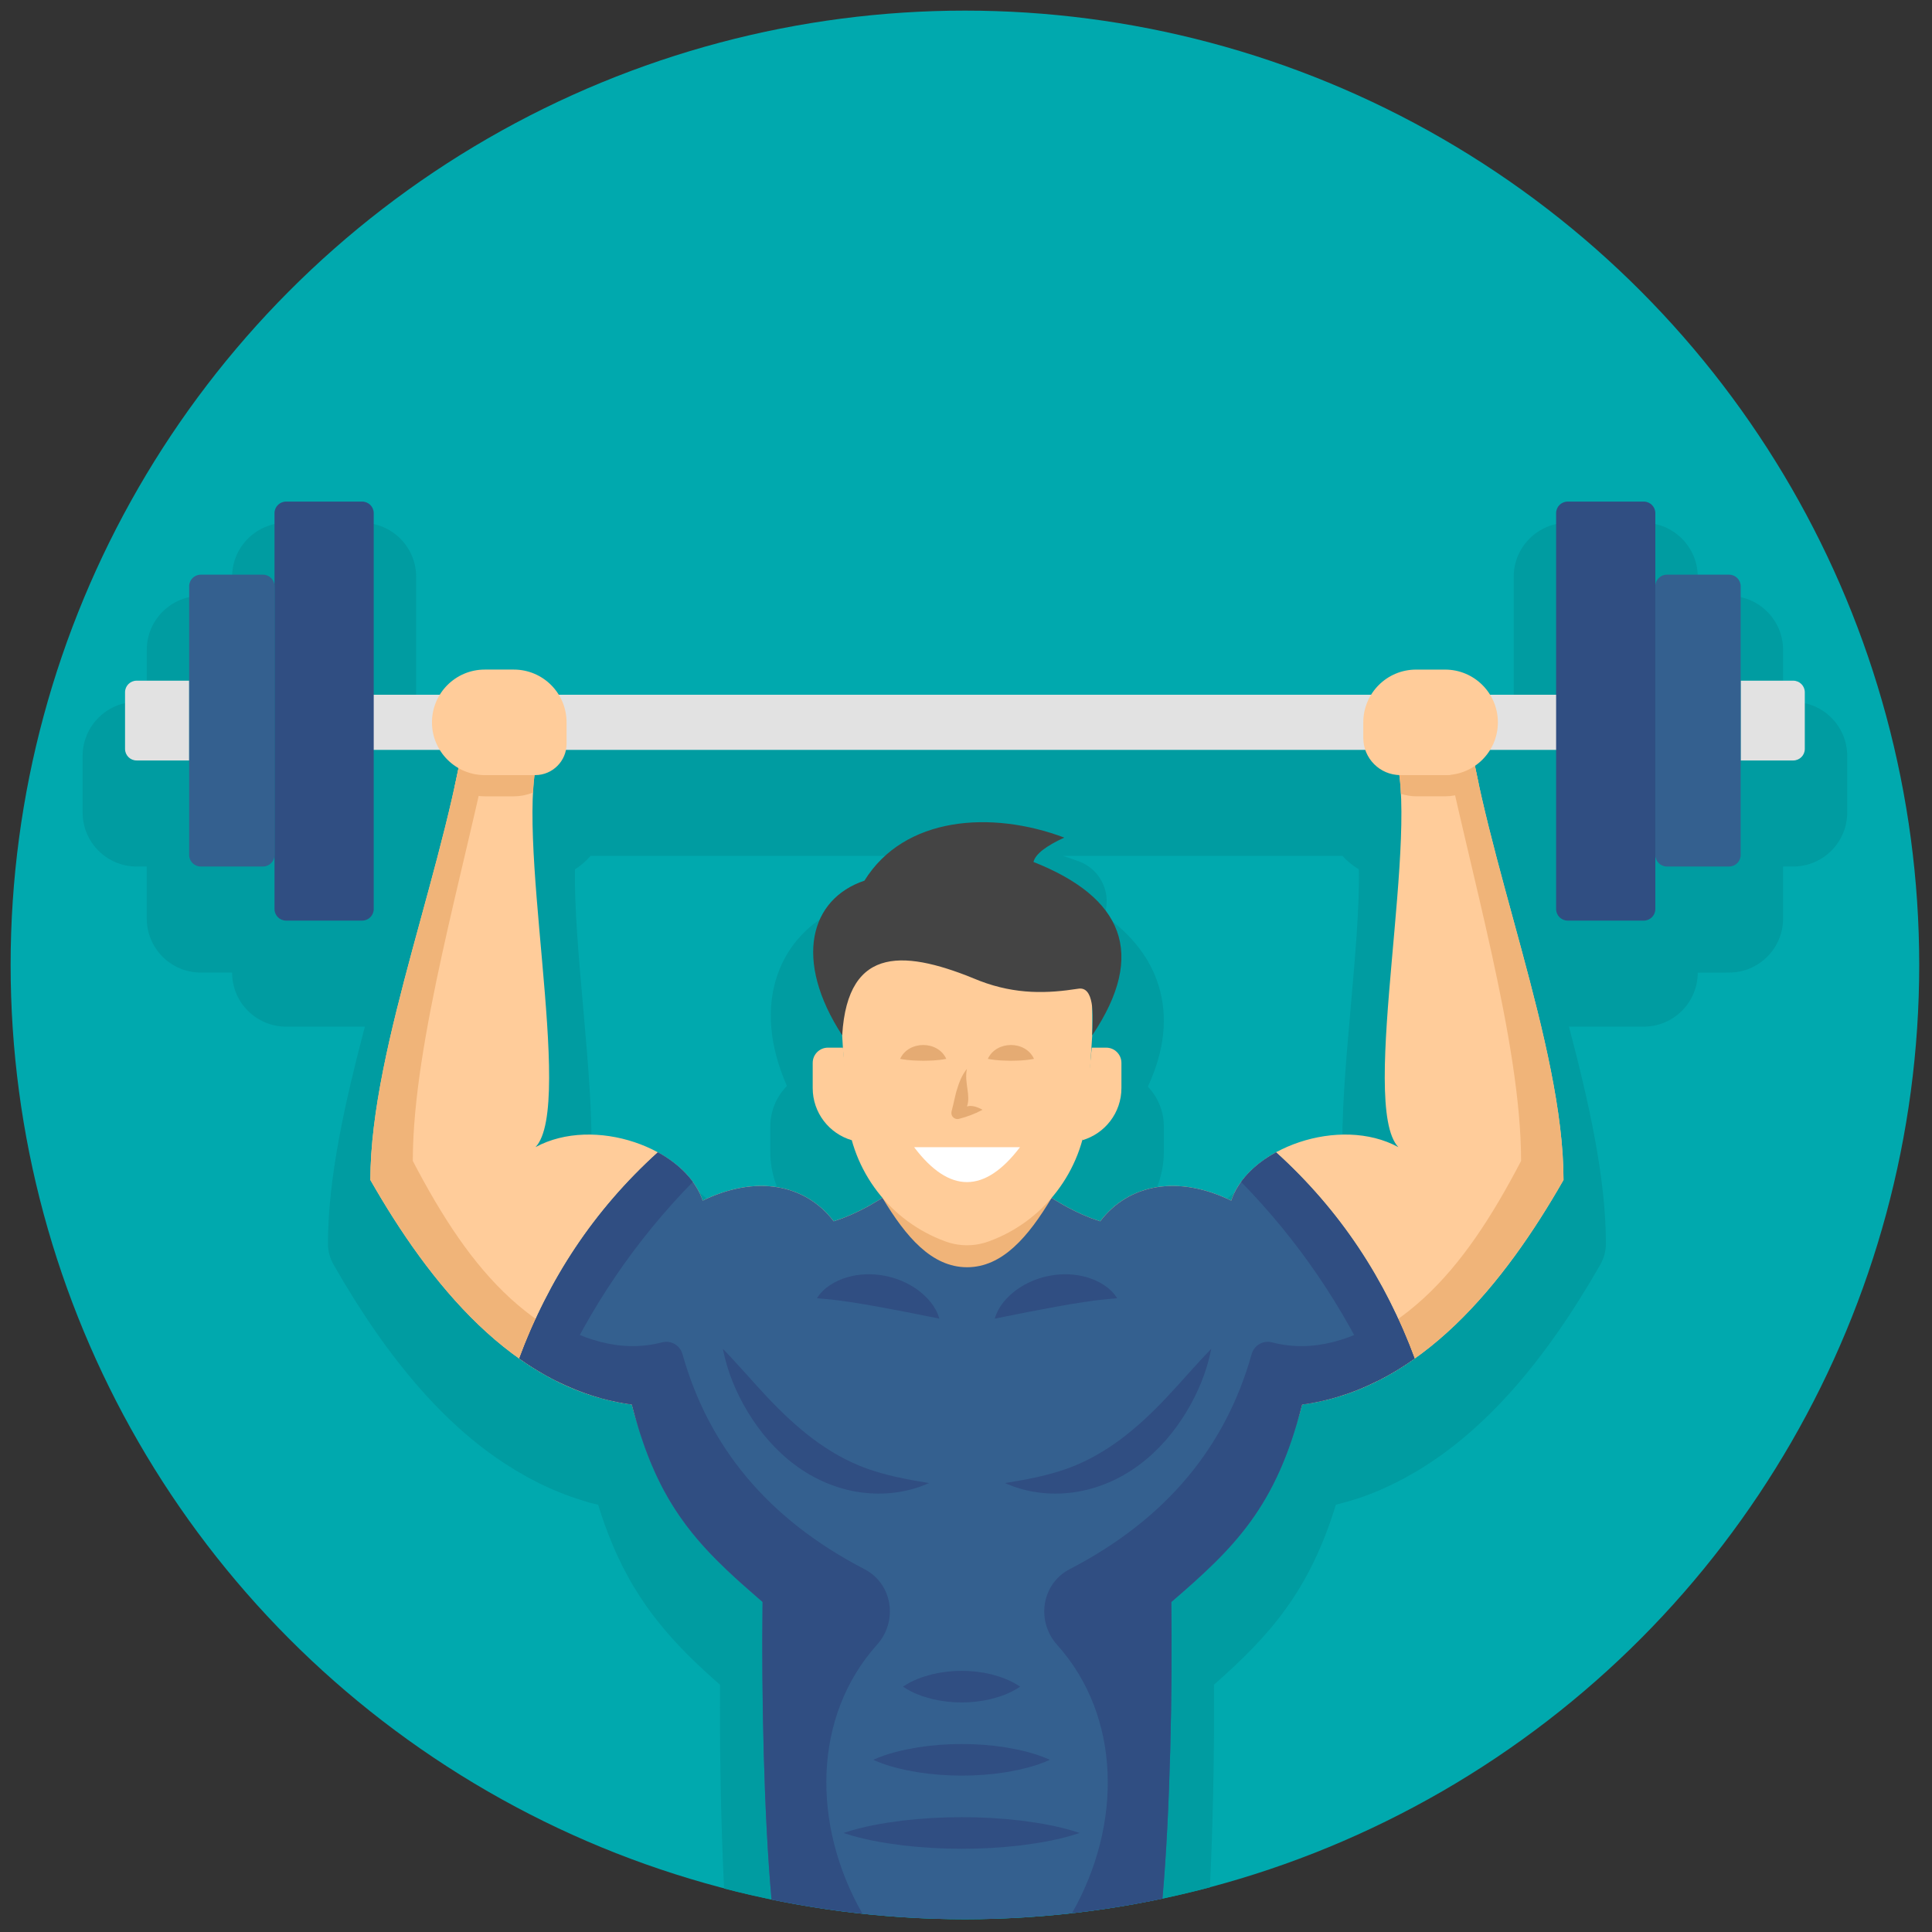 <svg xmlns="http://www.w3.org/2000/svg" xmlns:xlink="http://www.w3.org/1999/xlink" version="1.1" width="256" height="256" viewBox="0 0 256 256" xml:space="preserve">

<rect x="0" y="0" width="256" height="256" fill="#333333" stroke="none"/>

<defs>
</defs>
<g style="stroke: none; stroke-width: 0; stroke-dasharray: none; stroke-linecap: butt; stroke-linejoin: miter; stroke-miterlimit: 10; fill: none; fill-rule: nonzero; opacity: 1;" transform="translate(1.407 1.407) scale(2.81 2.81)" >
	<circle cx="45" cy="45" r="45" style="stroke: none; stroke-width: 1; stroke-dasharray: none; stroke-linecap: butt; stroke-linejoin: miter; stroke-miterlimit: 10; fill: rgb(0,169,174); fill-rule: nonzero; opacity: 1;" transform="  matrix(1 0 0 1 0 0) "/>
	<path d="M 79.556 45.366 l 1.48 -0.006 c 1.402 0 2.544 -1.141 2.544 -2.544 v -2.456 h 0.479 c 1.403 0 2.545 -1.141 2.545 -2.544 v -2.674 c 0 -1.403 -1.142 -2.544 -2.545 -2.544 H 83.58 v -2.456 c 0 -1.403 -1.142 -2.544 -2.544 -2.544 h -1.48 v -0.902 c 0 -1.403 -1.142 -2.544 -2.544 -2.544 h -3.59 c -1.402 0 -2.544 1.141 -2.544 2.544 v 6.566 h -0.199 c -0.816 -0.758 -1.89 -1.188 -3.036 -1.188 h -1.37 c -1.146 0 -2.22 0.431 -3.036 1.188 H 26.764 c -0.816 -0.758 -1.89 -1.188 -3.036 -1.188 h -1.371 c -1.147 0 -2.22 0.43 -3.037 1.188 h -0.198 v -6.566 c 0 -1.403 -1.142 -2.544 -2.544 -2.544 h -3.589 c -1.403 0 -2.544 1.141 -2.544 2.544 v 0.902 h -1.48 c -1.403 0 -2.544 1.141 -2.544 2.544 v 2.456 H 5.94 c -1.403 0 -2.544 1.141 -2.544 2.544 v 2.674 c 0 1.403 1.141 2.544 2.544 2.544 h 0.48 v 2.456 c 0 1.403 1.141 2.544 2.544 2.544 h 1.48 v 0.006 c 0 1.403 1.141 2.544 2.544 2.544 h 3.589 c 0.043 0 0.086 -0.001 0.129 -0.003 c -0.941 3.577 -1.742 7.138 -1.742 10.234 c 0 0.348 0.091 0.69 0.264 0.992 c 2.649 4.637 5.458 7.81 8.513 9.652 c 0.025 0.017 0.064 0.041 0.091 0.058 c 0.326 0.195 0.657 0.379 0.951 0.525 c 0.02 0.012 0.042 0.022 0.064 0.033 c 0.038 0.021 0.079 0.042 0.096 0.051 c 0.064 0.033 0.13 0.063 0.212 0.1 c 0.18 0.084 0.359 0.167 0.512 0.231 c 0.057 0.024 0.114 0.047 0.157 0.063 c 0.009 0.004 0.018 0.007 0.027 0.011 c 0.025 0.011 0.066 0.028 0.083 0.035 c 0.141 0.056 0.282 0.11 0.464 0.175 c 0.185 0.066 0.373 0.125 0.558 0.183 l 0.279 0.088 c 0.009 0.003 0.017 0.006 0.026 0.008 c 0.041 0.014 0.059 0.02 0.104 0.029 c 0.013 0.003 0.027 0.007 0.041 0.01 c 0.052 0.014 0.104 0.025 0.144 0.033 c 0.051 0.013 0.103 0.025 0.154 0.038 c 0.092 0.297 0.186 0.581 0.282 0.853 l 0.043 0.119 c 0.105 0.29 0.214 0.57 0.311 0.802 c 0.006 0.015 0.034 0.083 0.04 0.098 c 0.092 0.219 0.188 0.432 0.276 0.62 c 0.004 0.01 0.042 0.09 0.047 0.099 c 0.08 0.168 0.16 0.333 0.229 0.463 c 0.01 0.021 0.021 0.042 0.032 0.063 l 0.05 0.091 c 0.014 0.027 0.029 0.055 0.044 0.082 c 0.087 0.162 0.176 0.323 0.27 0.483 c 0.002 0.004 0.056 0.09 0.058 0.094 c 0.178 0.298 0.364 0.584 0.572 0.884 c 0.369 0.527 0.771 1.031 1.268 1.584 c 0.209 0.23 0.425 0.458 0.606 0.639 c 0.023 0.025 0.047 0.051 0.071 0.075 c 0.515 0.516 1.062 1.013 1.549 1.442 c -0.02 2.693 0.027 6.29 0.191 9.607 C 37.27 89.495 41.076 90 45 90 c 3.995 0 7.866 -0.527 11.553 -1.504 c 0.131 -2.682 0.202 -5.78 0.193 -8.874 c -0.001 -0.23 -0.002 -0.457 -0.004 -0.679 c 2.604 -2.295 4.493 -4.387 5.75 -8.488 c 0.022 -0.006 0.044 -0.011 0.064 -0.017 l 0.4 -0.107 l 0.119 -0.034 l 0.245 -0.074 c 0.13 -0.04 0.26 -0.08 0.439 -0.142 c 0.215 -0.076 0.428 -0.158 0.612 -0.235 c 0.021 -0.009 0.104 -0.042 0.125 -0.051 c 0.269 -0.113 0.533 -0.239 0.795 -0.369 c 0.025 -0.012 0.05 -0.023 0.075 -0.036 c 0.273 -0.139 0.544 -0.285 0.782 -0.425 l 0.225 -0.132 c 3.129 -1.89 5.938 -5.063 8.588 -9.7 c 0.173 -0.302 0.264 -0.645 0.264 -0.992 c 0 -3.096 -0.801 -6.655 -1.741 -10.231 h 3.526 C 78.414 47.91 79.556 46.769 79.556 45.366 z M 38.951 42.401 c -1.337 0.632 -2.316 1.701 -2.791 3.066 c -0.542 1.557 -0.378 3.373 0.447 5.241 c -0.485 0.492 -0.785 1.167 -0.785 1.91 v 1.188 c 0 1.016 0.343 1.977 0.93 2.752 c -0.095 -0.02 -0.191 -0.038 -0.288 -0.054 c -0.957 -0.152 -1.964 -0.098 -2.98 0.168 c -0.062 -0.073 -0.125 -0.144 -0.19 -0.213 c -0.215 -0.227 -0.467 -0.452 -0.781 -0.696 l -0.178 -0.133 c -1.45 -1.057 -3.229 -1.613 -4.957 -1.634 c 0.062 -1.79 -0.123 -4.101 -0.381 -7.013 c -0.206 -2.326 -0.418 -4.723 -0.385 -6.489 c 0.274 -0.176 0.523 -0.391 0.739 -0.636 h 15.024 C 41.055 40.354 39.867 41.178 38.951 42.401 z M 63.192 46.984 c -0.259 2.918 -0.443 5.23 -0.381 7.021 c -1.649 0.021 -3.35 0.522 -4.751 1.475 c -0.065 0.045 -0.129 0.092 -0.25 0.184 l -0.146 0.109 c -0.31 0.242 -0.555 0.461 -0.772 0.692 c -0.063 0.067 -0.126 0.137 -0.187 0.209 c -0.642 -0.165 -1.28 -0.249 -1.905 -0.249 c -0.335 0 -0.666 0.024 -0.99 0.072 c -0.122 0.019 -0.243 0.04 -0.364 0.065 c 0.59 -0.776 0.934 -1.739 0.934 -2.757 v -1.188 c 0 -0.727 -0.286 -1.388 -0.753 -1.876 c 0.79 -1.706 0.96 -3.306 0.505 -4.773 c -0.398 -1.281 -1.256 -2.389 -2.559 -3.312 c 0.081 -0.231 0.12 -0.479 0.111 -0.733 c -0.029 -0.807 -0.54 -1.517 -1.296 -1.801 c -0.252 -0.095 -0.509 -0.183 -0.77 -0.263 h 13.182 c 0.229 0.247 0.49 0.46 0.776 0.635 C 63.611 42.263 63.398 44.66 63.192 46.984 z" style="stroke: none; stroke-width: 1; stroke-dasharray: none; stroke-linecap: butt; stroke-linejoin: miter; stroke-miterlimit: 10; fill: rgb(0,156,161); fill-rule: nonzero; opacity: 1;" transform=" matrix(1 0 0 1 0 0) " stroke-linecap="round" />
	<rect x="16.17" y="32.26" rx="0" ry="0" width="57.43" height="2.6" style="stroke: none; stroke-width: 1; stroke-dasharray: none; stroke-linecap: butt; stroke-linejoin: miter; stroke-miterlimit: 10; fill: rgb(226,226,226); fill-rule: nonzero; opacity: 1;" transform=" matrix(1 0 0 1 0 0) "/>
	<path d="M 16.578 42.91 h -3.59 c -0.3 0 -0.544 -0.244 -0.544 -0.544 v -18.67 c 0 -0.3 0.244 -0.544 0.544 -0.544 h 3.59 c 0.3 0 0.544 0.244 0.544 0.544 v 18.67 C 17.122 42.666 16.878 42.91 16.578 42.91 z" style="stroke: none; stroke-width: 1; stroke-dasharray: none; stroke-linecap: butt; stroke-linejoin: miter; stroke-miterlimit: 10; fill: rgb(48,78,130); fill-rule: nonzero; opacity: 1;" transform=" matrix(1 0 0 1 0 0) " stroke-linecap="round" />
	<path d="M 73.422 42.91 h 3.59 c 0.3 0 0.544 -0.244 0.544 -0.544 v -18.67 c 0 -0.3 -0.244 -0.544 -0.544 -0.544 h -3.59 c -0.3 0 -0.544 0.244 -0.544 0.544 v 18.67 C 72.878 42.666 73.122 42.91 73.422 42.91 z" style="stroke: none; stroke-width: 1; stroke-dasharray: none; stroke-linecap: butt; stroke-linejoin: miter; stroke-miterlimit: 10; fill: rgb(48,78,130); fill-rule: nonzero; opacity: 1;" transform=" matrix(1 0 0 1 0 0) " stroke-linecap="round" />
	<path d="M 5.94 35.359 h 2.48 v -3.762 H 5.94 c -0.3 0 -0.544 0.244 -0.544 0.544 v 2.674 C 5.396 35.116 5.64 35.359 5.94 35.359 z" style="stroke: none; stroke-width: 1; stroke-dasharray: none; stroke-linecap: butt; stroke-linejoin: miter; stroke-miterlimit: 10; fill: rgb(226,226,226); fill-rule: nonzero; opacity: 1;" transform=" matrix(1 0 0 1 0 0) " stroke-linecap="round" />
	<path d="M 84.06 35.359 h -2.48 v -3.762 h 2.48 c 0.3 0 0.544 0.244 0.544 0.544 v 2.674 C 84.604 35.116 84.36 35.359 84.06 35.359 z" style="stroke: none; stroke-width: 1; stroke-dasharray: none; stroke-linecap: butt; stroke-linejoin: miter; stroke-miterlimit: 10; fill: rgb(226,226,226); fill-rule: nonzero; opacity: 1;" transform=" matrix(1 0 0 1 0 0) " stroke-linecap="round" />
	<path d="M 8.964 40.359 H 11.9 c 0.3 0 0.544 -0.244 0.544 -0.544 V 27.142 c 0 -0.3 -0.244 -0.544 -0.544 -0.544 H 8.964 c -0.3 0 -0.544 0.244 -0.544 0.544 v 12.674 C 8.42 40.116 8.664 40.359 8.964 40.359 z" style="stroke: none; stroke-width: 1; stroke-dasharray: none; stroke-linecap: butt; stroke-linejoin: miter; stroke-miterlimit: 10; fill: rgb(52,96,143); fill-rule: nonzero; opacity: 1;" transform=" matrix(1 0 0 1 0 0) " stroke-linecap="round" />
	<path d="M 81.036 40.359 H 78.1 c -0.3 0 -0.544 -0.244 -0.544 -0.544 V 27.142 c 0 -0.3 0.244 -0.544 0.544 -0.544 h 2.936 c 0.3 0 0.544 0.244 0.544 0.544 v 12.674 C 81.58 40.116 81.336 40.359 81.036 40.359 z" style="stroke: none; stroke-width: 1; stroke-dasharray: none; stroke-linecap: butt; stroke-linejoin: miter; stroke-miterlimit: 10; fill: rgb(52,96,143); fill-rule: nonzero; opacity: 1;" transform=" matrix(1 0 0 1 0 0) " stroke-linecap="round" />
	<path d="M 68.637 33.112 l -3.406 1.785 c 1.33 3.562 -1.68 16.714 0.208 18.695 c -2.762 -1.502 -7.057 0.038 -7.884 2.522 c -2.482 -1.211 -4.82 -0.803 -6.176 0.973 c -1.122 -0.341 -2.406 -1.095 -3.233 -1.784 l -3.046 0 h -0.006 H 45.09 l -3.046 0 c -0.827 0.689 -2.112 1.443 -3.233 1.784 c -1.356 -1.776 -3.694 -2.184 -6.176 -0.973 c -0.827 -2.483 -5.121 -4.024 -7.884 -2.522 c 1.888 -1.982 -1.122 -15.134 0.208 -18.695 l -3.406 -1.785 c -0.839 6.789 -4.589 15.664 -4.589 22.029 c 2.758 4.828 6.728 9.85 12.329 10.587 c 1.217 4.828 4.678 6.751 7.656 9.312 h 8.146 h 8.146 c 2.978 -2.561 6.439 -4.484 7.656 -9.312 c 5.601 -0.738 9.57 -5.759 12.329 -10.587 C 73.226 48.776 69.476 39.902 68.637 33.112 z" style="stroke: none; stroke-width: 1; stroke-dasharray: none; stroke-linecap: butt; stroke-linejoin: miter; stroke-miterlimit: 10; fill: rgb(255,204,154); fill-rule: nonzero; opacity: 1;" transform=" matrix(1 0 0 1 0 0) " stroke-linecap="round" />
	<path d="M 62.897 64.84 c -0.037 0.159 -0.082 0.307 -0.122 0.461 c 0.839 -0.268 1.635 -0.635 2.394 -1.078 C 64.442 64.51 63.688 64.726 62.897 64.84 z" style="stroke: none; stroke-width: 1; stroke-dasharray: none; stroke-linecap: butt; stroke-linejoin: miter; stroke-miterlimit: 10; fill: rgb(255,204,154); fill-rule: nonzero; opacity: 1;" transform=" matrix(1 0 0 1 0 0) " stroke-linecap="round" />
	<path d="M 59.177 54.139 c 0.127 0.059 0.251 0.102 0.379 0.17 c 0.054 -0.177 0.124 -0.35 0.206 -0.518 C 59.558 53.899 59.362 54.014 59.177 54.139 z" style="stroke: none; stroke-width: 1; stroke-dasharray: none; stroke-linecap: butt; stroke-linejoin: miter; stroke-miterlimit: 10; fill: rgb(255,204,154); fill-rule: nonzero; opacity: 1;" transform=" matrix(1 0 0 1 0 0) " stroke-linecap="round" />
	<path d="M 30.294 63.84 c -5.601 -0.808 -8.57 -4.308 -11.329 -9.597 c 0 -5.621 2.436 -13.677 3.82 -20.486 l -1.232 -0.646 c -0.839 6.789 -4.589 15.664 -4.589 22.029 c 2.758 4.828 6.728 9.85 12.329 10.587 c 1.217 4.828 4.678 6.751 7.656 9.312 h 2 C 35.972 72.235 31.511 69.129 30.294 63.84 z" style="stroke: none; stroke-width: 1; stroke-dasharray: none; stroke-linecap: butt; stroke-linejoin: miter; stroke-miterlimit: 10; fill: rgb(240,180,121); fill-rule: nonzero; opacity: 1;" transform=" matrix(1 0 0 1 0 0) " stroke-linecap="round" />
	<path d="M 59.897 63.84 c 5.601 -0.808 8.57 -4.308 11.329 -9.597 c 0 -5.621 -2.436 -13.677 -3.82 -20.486 l 1.232 -0.646 c 0.839 6.789 4.589 15.664 4.589 22.029 c -2.758 4.828 -6.728 9.85 -12.329 10.587 c -1.217 4.828 -4.678 6.751 -7.656 9.312 h -2 C 54.219 72.235 58.68 69.129 59.897 63.84 z" style="stroke: none; stroke-width: 1; stroke-dasharray: none; stroke-linecap: butt; stroke-linejoin: miter; stroke-miterlimit: 10; fill: rgb(240,180,121); fill-rule: nonzero; opacity: 1;" transform=" matrix(1 0 0 1 0 0) " stroke-linecap="round" />
	<path d="M 23.728 37.049 c 0.321 0 0.625 -0.066 0.907 -0.176 c 0.02 -0.379 0.053 -0.73 0.102 -1.046 c -0.31 0.138 -0.648 0.223 -1.009 0.223 h -1.371 c -0.45 0 -0.872 -0.12 -1.236 -0.329 c -0.058 0.289 -0.124 0.583 -0.189 0.876 c 0.404 0.283 0.894 0.453 1.425 0.453 H 23.728 z" style="stroke: none; stroke-width: 1; stroke-dasharray: none; stroke-linecap: butt; stroke-linejoin: miter; stroke-miterlimit: 10; fill: rgb(240,180,121); fill-rule: nonzero; opacity: 1;" transform=" matrix(1 0 0 1 0 0) " stroke-linecap="round" />
	<path d="M 69.049 35.604 c -0.401 0.277 -0.882 0.446 -1.406 0.446 h -1.371 c -0.283 0 -0.553 -0.051 -0.806 -0.138 c 0.044 0.311 0.075 0.653 0.093 1.021 c 0.227 0.068 0.463 0.116 0.713 0.116 h 1.371 c 0.607 0 1.155 -0.226 1.587 -0.586 C 69.167 36.175 69.105 35.887 69.049 35.604 z" style="stroke: none; stroke-width: 1; stroke-dasharray: none; stroke-linecap: butt; stroke-linejoin: miter; stroke-miterlimit: 10; fill: rgb(240,180,121); fill-rule: nonzero; opacity: 1;" transform=" matrix(1 0 0 1 0 0) " stroke-linecap="round" />
	<path d="M 59.671 53.838 c -1.015 0.555 -1.807 1.35 -2.115 2.277 c -2.482 -1.211 -4.82 -0.803 -6.176 0.973 c -1.122 -0.341 -2.406 -1.095 -3.233 -1.784 h -3.046 H 45.09 h -3.046 c -0.827 0.689 -2.112 1.443 -3.233 1.784 c -1.356 -1.776 -3.694 -2.184 -6.176 -0.973 c -0.309 -0.927 -1.101 -1.722 -2.115 -2.277 c -3.02 2.736 -5.159 5.998 -6.529 9.721 c 1.581 1.119 3.339 1.911 5.303 2.17 c 1.217 4.828 3.187 6.751 6.164 9.312 c -0.056 4.037 0.05 9.935 0.422 14.034 C 38.825 89.68 41.875 90 45 90 c 3.194 0 6.309 -0.338 9.315 -0.971 c 0.368 -4.097 0.473 -9.966 0.417 -13.988 c 2.978 -2.561 4.948 -4.484 6.164 -9.312 c 1.964 -0.259 3.722 -1.051 5.303 -2.17 C 64.831 59.836 62.691 56.574 59.671 53.838 z" style="stroke: none; stroke-width: 1; stroke-dasharray: none; stroke-linecap: butt; stroke-linejoin: miter; stroke-miterlimit: 10; fill: rgb(52,96,143); fill-rule: nonzero; opacity: 1;" transform=" matrix(1 0 0 1 0 0) " stroke-linecap="round" />
	<path d="M 59.487 62.799 c -0.424 -0.111 -0.848 0.134 -0.967 0.556 c -1.217 4.328 -3.987 7.758 -8.577 10.137 c -1.332 0.69 -1.597 2.452 -0.596 3.569 c 3.034 3.384 3.077 8.477 0.705 12.65 c 1.442 -0.161 2.864 -0.387 4.261 -0.681 c 0.369 -4.096 0.475 -9.965 0.419 -13.989 c 2.978 -2.561 4.948 -4.484 6.164 -9.312 c 0.214 -0.028 0.425 -0.065 0.634 -0.106 c 0.225 -0.043 0.447 -0.096 0.667 -0.153 c 0.188 -0.049 0.374 -0.105 0.558 -0.164 c 0.112 -0.035 0.224 -0.07 0.335 -0.109 c 0.182 -0.065 0.363 -0.134 0.541 -0.207 c 0.046 -0.019 0.091 -0.039 0.137 -0.058 c 0.854 -0.366 1.664 -0.83 2.431 -1.372 c -0.271 -0.735 -0.58 -1.448 -0.912 -2.147 C 63.328 62.718 61.391 63.296 59.487 62.799 z" style="stroke: none; stroke-width: 1; stroke-dasharray: none; stroke-linecap: butt; stroke-linejoin: miter; stroke-miterlimit: 10; fill: rgb(48,78,130); fill-rule: nonzero; opacity: 1;" transform=" matrix(1 0 0 1 0 0) " stroke-linecap="round" />
	<path d="M 40.259 73.491 c -4.589 -2.378 -7.36 -5.808 -8.577 -10.137 c -0.119 -0.422 -0.543 -0.666 -0.967 -0.556 c -1.907 0.498 -3.847 -0.082 -5.81 -1.393 c -0.333 0.701 -0.643 1.415 -0.914 2.152 c 0.002 0.001 0.004 0.003 0.005 0.004 c 0.187 0.132 0.377 0.26 0.57 0.383 c 0.028 0.018 0.057 0.035 0.086 0.053 c 0.37 0.233 0.749 0.447 1.137 0.64 c 0.021 0.01 0.04 0.022 0.061 0.032 c 0.139 0.068 0.281 0.129 0.422 0.192 c 0.133 0.059 0.266 0.116 0.402 0.17 c 0.12 0.048 0.24 0.095 0.362 0.139 c 0.211 0.076 0.424 0.146 0.64 0.209 c 0.057 0.017 0.112 0.037 0.169 0.052 c 0.281 0.077 0.567 0.141 0.857 0.196 c 0.196 0.037 0.393 0.073 0.593 0.099 c 0.052 0.207 0.108 0.401 0.162 0.598 c 0.055 0.196 0.111 0.386 0.169 0.572 c 0.023 0.075 0.047 0.15 0.071 0.224 c 0.058 0.18 0.117 0.356 0.178 0.527 c 0.025 0.072 0.051 0.142 0.077 0.212 c 0.062 0.167 0.125 0.332 0.189 0.491 c 0.027 0.066 0.054 0.13 0.081 0.195 c 0.066 0.158 0.134 0.314 0.203 0.464 c 0.027 0.058 0.054 0.113 0.081 0.17 c 0.073 0.152 0.146 0.303 0.222 0.448 c 0.024 0.046 0.049 0.09 0.074 0.136 c 0.081 0.151 0.163 0.3 0.247 0.444 c 0.016 0.028 0.033 0.054 0.05 0.081 c 0.629 1.051 1.355 1.929 2.191 2.769 c 0.009 0.009 0.018 0.018 0.027 0.027 c 0.135 0.136 0.274 0.271 0.415 0.405 c 0.01 0.009 0.019 0.018 0.029 0.028 c 0.449 0.426 0.926 0.85 1.434 1.29 c 0.001 0.001 0.001 0.002 0.002 0.003 c 0.087 0.076 0.173 0.15 0.262 0.227 c -0.002 0.11 -0.002 0.225 -0.004 0.336 c 0 0.002 0.001 0.004 0.001 0.007 c -0.046 3.978 0.065 9.702 0.426 13.691 c 1.404 0.289 2.833 0.509 4.282 0.663 c -2.387 -4.178 -2.35 -9.286 0.691 -12.678 C 41.856 75.943 41.591 74.181 40.259 73.491 z" style="stroke: none; stroke-width: 1; stroke-dasharray: none; stroke-linecap: butt; stroke-linejoin: miter; stroke-miterlimit: 10; fill: rgb(48,78,130); fill-rule: nonzero; opacity: 1;" transform=" matrix(1 0 0 1 0 0) " stroke-linecap="round" />
	<path d="M 42.079 79.033 c 0.46 -0.311 0.921 -0.465 1.381 -0.584 c 0.46 -0.109 0.921 -0.16 1.381 -0.161 c 0.46 -0.001 0.921 0.05 1.381 0.159 c 0.46 0.118 0.921 0.274 1.381 0.586 c -0.46 0.312 -0.921 0.468 -1.381 0.586 c -0.46 0.109 -0.921 0.16 -1.381 0.159 c -0.46 -0.001 -0.921 -0.052 -1.381 -0.161 C 43 79.499 42.539 79.344 42.079 79.033 z" style="stroke: none; stroke-width: 1; stroke-dasharray: none; stroke-linecap: butt; stroke-linejoin: miter; stroke-miterlimit: 10; fill: rgb(48,78,130); fill-rule: nonzero; opacity: 1;" transform=" matrix(1 0 0 1 0 0) " stroke-linecap="round" />
	<path d="M 40.676 82.483 c 0.694 -0.311 1.388 -0.465 2.083 -0.584 c 0.694 -0.109 1.388 -0.16 2.083 -0.161 c 0.694 -0.001 1.388 0.05 2.083 0.159 c 0.694 0.118 1.388 0.274 2.083 0.586 c -0.694 0.312 -1.388 0.468 -2.083 0.586 c -0.694 0.109 -1.388 0.16 -2.083 0.159 c -0.694 -0.001 -1.388 -0.052 -2.083 -0.161 C 42.065 82.949 41.37 82.794 40.676 82.483 z" style="stroke: none; stroke-width: 1; stroke-dasharray: none; stroke-linecap: butt; stroke-linejoin: miter; stroke-miterlimit: 10; fill: rgb(48,78,130); fill-rule: nonzero; opacity: 1;" transform=" matrix(1 0 0 1 0 0) " stroke-linecap="round" />
	<path d="M 39.274 85.933 c 0.928 -0.311 1.856 -0.465 2.784 -0.584 c 0.928 -0.109 1.856 -0.16 2.784 -0.161 c 0.928 -0.001 1.856 0.05 2.784 0.159 c 0.928 0.118 1.856 0.274 2.784 0.586 c -0.928 0.312 -1.856 0.468 -2.784 0.586 c -0.928 0.109 -1.856 0.16 -2.784 0.159 c -0.928 -0.001 -1.856 -0.052 -2.784 -0.161 C 41.13 86.399 40.202 86.244 39.274 85.933 z" style="stroke: none; stroke-width: 1; stroke-dasharray: none; stroke-linecap: butt; stroke-linejoin: miter; stroke-miterlimit: 10; fill: rgb(48,78,130); fill-rule: nonzero; opacity: 1;" transform=" matrix(1 0 0 1 0 0) " stroke-linecap="round" />
	<path d="M 33.585 63.102 c 0.756 0.779 1.421 1.566 2.111 2.297 c 0.689 0.731 1.402 1.399 2.163 1.97 c 0.765 0.566 1.579 1.039 2.487 1.37 c 0.909 0.329 1.893 0.522 2.966 0.694 c -0.989 0.444 -2.12 0.594 -3.238 0.437 c -1.119 -0.155 -2.206 -0.625 -3.105 -1.306 c -0.907 -0.676 -1.633 -1.539 -2.198 -2.466 C 34.206 65.169 33.794 64.166 33.585 63.102 z" style="stroke: none; stroke-width: 1; stroke-dasharray: none; stroke-linecap: butt; stroke-linejoin: miter; stroke-miterlimit: 10; fill: rgb(48,78,130); fill-rule: nonzero; opacity: 1;" transform=" matrix(1 0 0 1 0 0) " stroke-linecap="round" />
	<path d="M 56.617 63.102 c -0.209 1.064 -0.621 2.067 -1.186 2.996 c -0.564 0.927 -1.291 1.791 -2.198 2.466 c -0.899 0.68 -1.986 1.15 -3.105 1.306 c -1.118 0.157 -2.249 0.007 -3.238 -0.437 c 1.072 -0.172 2.057 -0.365 2.966 -0.694 c 0.908 -0.331 1.723 -0.804 2.487 -1.37 c 0.762 -0.57 1.474 -1.239 2.163 -1.97 C 55.196 64.668 55.861 63.881 56.617 63.102 z" style="stroke: none; stroke-width: 1; stroke-dasharray: none; stroke-linecap: butt; stroke-linejoin: miter; stroke-miterlimit: 10; fill: rgb(48,78,130); fill-rule: nonzero; opacity: 1;" transform=" matrix(1 0 0 1 0 0) " stroke-linecap="round" />
	<path d="M 52.18 60.717 c -0.596 0.049 -1.066 0.103 -1.533 0.176 c -0.462 0.067 -0.905 0.143 -1.351 0.225 l -1.358 0.256 l -1.53 0.305 c 0.166 -0.584 0.581 -1.033 1.044 -1.372 c 0.471 -0.334 1.015 -0.556 1.581 -0.657 c 0.566 -0.102 1.159 -0.083 1.722 0.079 C 51.311 59.898 51.857 60.203 52.18 60.717 z" style="stroke: none; stroke-width: 1; stroke-dasharray: none; stroke-linecap: butt; stroke-linejoin: miter; stroke-miterlimit: 10; fill: rgb(48,78,130); fill-rule: nonzero; opacity: 1;" transform=" matrix(1 0 0 1 0 0) " stroke-linecap="round" />
	<path d="M 38.022 60.717 c 0.323 -0.514 0.869 -0.819 1.425 -0.988 c 0.563 -0.162 1.156 -0.181 1.722 -0.079 c 0.566 0.101 1.11 0.322 1.581 0.657 c 0.463 0.339 0.877 0.788 1.044 1.372 l -1.53 -0.305 l -1.358 -0.256 c -0.446 -0.081 -0.889 -0.157 -1.351 -0.225 C 39.089 60.82 38.619 60.766 38.022 60.717 z" style="stroke: none; stroke-width: 1; stroke-dasharray: none; stroke-linecap: butt; stroke-linejoin: miter; stroke-miterlimit: 10; fill: rgb(48,78,130); fill-rule: nonzero; opacity: 1;" transform=" matrix(1 0 0 1 0 0) " stroke-linecap="round" />
	<path d="M 45.101 59.256 c 1.663 0 2.885 -1.431 3.987 -3.271 c -0.457 -0.274 -0.597 -0.394 -0.941 -0.68 l -3.046 0 l -3.046 0 c -0.344 0.286 -0.484 0.406 -0.941 0.681 C 42.216 57.825 43.438 59.256 45.101 59.256 z" style="stroke: none; stroke-width: 1; stroke-dasharray: none; stroke-linecap: butt; stroke-linejoin: miter; stroke-miterlimit: 10; fill: rgb(240,180,121); fill-rule: nonzero; opacity: 1;" transform=" matrix(1 0 0 1 0 0) " stroke-linecap="round" />
	<path d="M 51.003 48.321 l -0.234 3.639 l 0 0 c -0.231 2.764 -2.051 5.14 -4.66 6.082 l 0 0 c -0.326 0.118 -0.667 0.177 -1.009 0.177 l 0 0 c -0.341 0 -0.683 -0.059 -1.009 -0.177 l 0 0 c -2.608 -0.943 -4.429 -3.318 -4.66 -6.082 l -0.22 -3.639 v -4.015 L 51.003 44.2 V 48.321 z" style="stroke: none; stroke-width: 1; stroke-dasharray: none; stroke-linecap: butt; stroke-linejoin: miter; stroke-miterlimit: 10; fill: rgb(255,204,153); fill-rule: nonzero; opacity: 1;" transform=" matrix(1 0 0 1 0 0) " stroke-linecap="round" />
	<path d="M 51.003 48.321 c 2.604 -3.875 1.422 -6.516 -2.77 -8.176 c 0.091 -0.383 0.619 -0.766 1.453 -1.149 c -3.448 -1.295 -7.548 -0.999 -9.424 2.03 c -2.57 0.866 -3.357 3.743 -1.049 7.294 c 0.258 -4.347 3.079 -3.994 6.487 -2.568 c 1.723 0.659 3.218 0.591 4.628 0.372 C 51.098 45.981 51.06 47.352 51.003 48.321 z" style="stroke: none; stroke-width: 1; stroke-dasharray: none; stroke-linecap: butt; stroke-linejoin: miter; stroke-miterlimit: 10; fill: rgb(68,68,68); fill-rule: nonzero; opacity: 1;" transform=" matrix(1 0 0 1 0 0) " stroke-linecap="round" />
	<path d="M 39.667 53.267 c -1.066 -0.31 -1.845 -1.294 -1.845 -2.459 V 49.62 c 0 -0.397 0.322 -0.719 0.719 -0.719 h 0.707 L 39.667 53.267 z" style="stroke: none; stroke-width: 1; stroke-dasharray: none; stroke-linecap: butt; stroke-linejoin: miter; stroke-miterlimit: 10; fill: rgb(255,204,153); fill-rule: nonzero; opacity: 1;" transform=" matrix(1 0 0 1 0 0) " stroke-linecap="round" />
	<path d="M 50.535 53.267 c 1.066 -0.31 1.845 -1.294 1.845 -2.46 V 49.62 c 0 -0.397 -0.322 -0.719 -0.719 -0.719 h -0.68 L 50.535 53.267 z" style="stroke: none; stroke-width: 1; stroke-dasharray: none; stroke-linecap: butt; stroke-linejoin: miter; stroke-miterlimit: 10; fill: rgb(255,204,153); fill-rule: nonzero; opacity: 1;" transform=" matrix(1 0 0 1 0 0) " stroke-linecap="round" />
	<path d="M 47.597 53.595 c -1.664 2.187 -3.328 2.202 -4.992 0 H 47.597 z" style="stroke: none; stroke-width: 1; stroke-dasharray: none; stroke-linecap: butt; stroke-linejoin: miter; stroke-miterlimit: 10; fill: rgb(255,255,255); fill-rule: nonzero; opacity: 1;" transform=" matrix(1 0 0 1 0 0) " stroke-linecap="round" />
	<path d="M 41.945 49.43 c 0.397 -0.87 1.779 -0.873 2.176 0 c -0.472 0.089 -0.774 0.081 -1.088 0.089 C 42.719 49.509 42.417 49.518 41.945 49.43 z" style="stroke: none; stroke-width: 1; stroke-dasharray: none; stroke-linecap: butt; stroke-linejoin: miter; stroke-miterlimit: 10; fill: rgb(229,171,115); fill-rule: nonzero; opacity: 1;" transform=" matrix(1 0 0 1 0 0) " stroke-linecap="round" />
	<path d="M 46.081 49.43 c 0.397 -0.87 1.779 -0.873 2.176 0 c -0.472 0.089 -0.774 0.081 -1.088 0.089 C 46.855 49.509 46.552 49.518 46.081 49.43 z" style="stroke: none; stroke-width: 1; stroke-dasharray: none; stroke-linecap: butt; stroke-linejoin: miter; stroke-miterlimit: 10; fill: rgb(229,171,115); fill-rule: nonzero; opacity: 1;" transform=" matrix(1 0 0 1 0 0) " stroke-linecap="round" />
	<path d="M 58.024 55.233 c 0.401 -0.549 0.973 -1.026 1.648 -1.395 c 3.02 2.736 5.159 5.998 6.529 9.721 c -0.565 0.4 -1.153 0.756 -1.765 1.062 C 62.858 61.157 60.745 58.013 58.024 55.233 z" style="stroke: none; stroke-width: 1; stroke-dasharray: none; stroke-linecap: butt; stroke-linejoin: miter; stroke-miterlimit: 10; fill: rgb(48,78,130); fill-rule: nonzero; opacity: 1;" transform=" matrix(1 0 0 1 0 0) " stroke-linecap="round" />
	<path d="M 32.168 55.233 c -0.401 -0.549 -0.973 -1.026 -1.648 -1.395 c -3.02 2.736 -5.159 5.998 -6.529 9.721 c 0.565 0.4 1.153 0.756 1.765 1.062 C 27.334 61.157 29.446 58.013 32.168 55.233 z" style="stroke: none; stroke-width: 1; stroke-dasharray: none; stroke-linecap: butt; stroke-linejoin: miter; stroke-miterlimit: 10; fill: rgb(48,78,130); fill-rule: nonzero; opacity: 1;" transform=" matrix(1 0 0 1 0 0) " stroke-linecap="round" />
	<path d="M 45.096 51.674 c 0.219 -0.067 0.47 0.013 0.735 0.156 c -0.372 0.201 -0.737 0.332 -1.111 0.429 c -0.154 0.04 -0.311 -0.052 -0.35 -0.206 c -0.012 -0.047 -0.012 -0.094 -0.001 -0.139 l 0.037 -0.153 c 0.024 -0.1 0.065 -0.246 0.095 -0.4 c 0.041 -0.152 0.067 -0.316 0.122 -0.478 c 0.099 -0.326 0.22 -0.664 0.471 -0.983 C 44.958 50.554 45.289 51.152 45.096 51.674 z" style="stroke: none; stroke-width: 1; stroke-dasharray: none; stroke-linecap: butt; stroke-linejoin: miter; stroke-miterlimit: 10; fill: rgb(229,171,115); fill-rule: nonzero; opacity: 1;" transform=" matrix(1 0 0 1 0 0) " stroke-linecap="round" />
	<path d="M 24.737 36.049 h -2.38 c -1.374 0 -2.488 -1.114 -2.488 -2.488 v 0 c 0 -1.374 1.114 -2.488 2.488 -2.488 h 1.371 c 1.374 0 2.488 1.114 2.488 2.488 v 1.009 C 26.216 35.387 25.554 36.049 24.737 36.049 z" style="stroke: none; stroke-width: 1; stroke-dasharray: none; stroke-linecap: butt; stroke-linejoin: miter; stroke-miterlimit: 10; fill: rgb(255,204,154); fill-rule: nonzero; opacity: 1;" transform=" matrix(1 0 0 1 0 0) " stroke-linecap="round" />
	<path d="M 67.643 36.049 h -2.104 c -0.969 0 -1.754 -0.785 -1.754 -1.754 v -0.733 c 0 -1.374 1.114 -2.488 2.488 -2.488 h 1.371 c 1.374 0 2.488 1.114 2.488 2.488 v 0 C 70.131 34.936 69.017 36.049 67.643 36.049 z" style="stroke: none; stroke-width: 1; stroke-dasharray: none; stroke-linecap: butt; stroke-linejoin: miter; stroke-miterlimit: 10; fill: rgb(255,204,154); fill-rule: nonzero; opacity: 1;" transform=" matrix(1 0 0 1 0 0) " stroke-linecap="round" />
</g>
</svg>